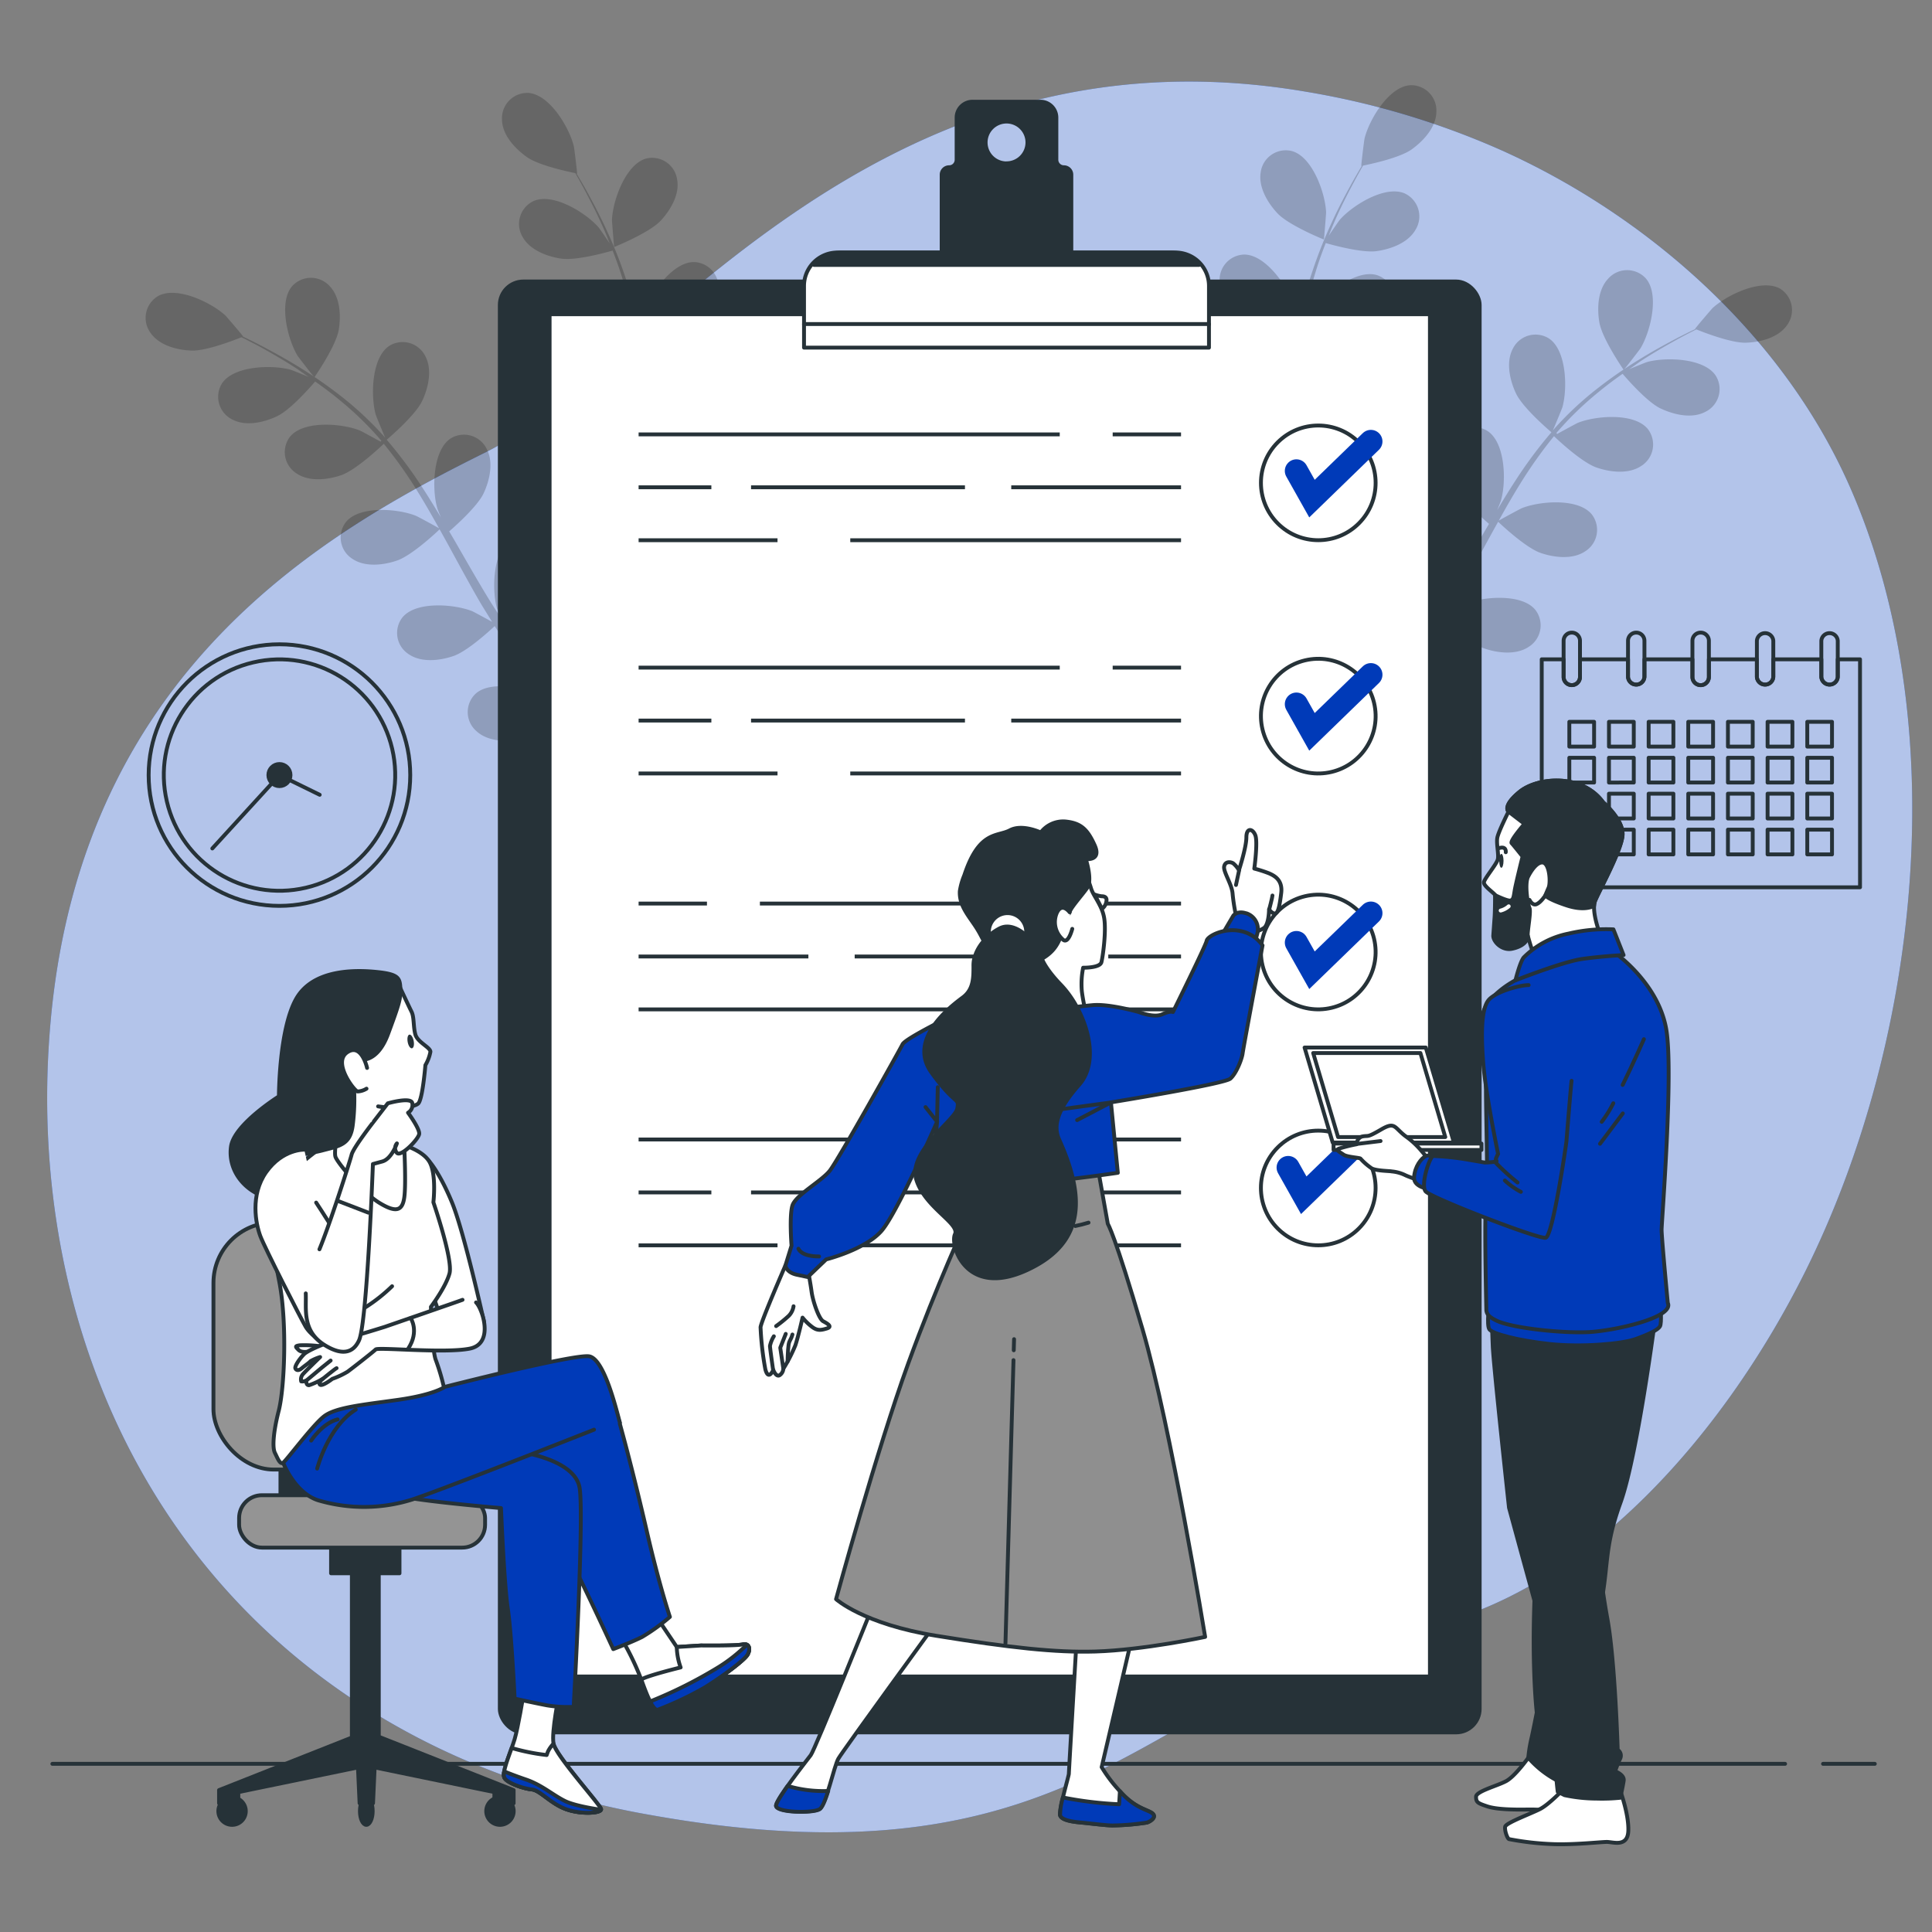 <svg xmlns="http://www.w3.org/2000/svg" viewBox="0 0 500 500"><rect x="0" y="0" width="500" height="500" fill="#808080" stroke="none"/><g id="freepik--background-simple--inject-91"><path d="M467.39,328.68c-20.65,41.64-57.28,84.81-101.84,93.11-67.33,12.54-82.62,68.54-197.48,47.88A216,216,0,0,1,119.17,455,185,185,0,0,1,96.81,443.3c-63.52-39-90-109.64-83.7-179.07C21.33,172.91,84.87,137.31,125.79,117S225.05,4.42,338.13,23.76A209.37,209.37,0,0,1,388.4,38.81c36.73,16.44,72.26,46.71,90,86.4q2,4.47,3.74,9.1C504.86,194.56,495.54,271.91,467.39,328.68Z" style="fill:#003AB8"></path><path d="M467.39,328.68c-20.65,41.64-57.28,84.81-101.84,93.11-67.33,12.54-82.62,68.54-197.48,47.88A216,216,0,0,1,119.17,455,185,185,0,0,1,96.81,443.3c-63.52-39-90-109.64-83.7-179.07C21.33,172.91,84.87,137.31,125.79,117S225.05,4.42,338.13,23.76A209.37,209.37,0,0,1,388.4,38.81c36.73,16.44,72.26,46.71,90,86.4q2,4.47,3.74,9.1C504.86,194.56,495.54,271.91,467.39,328.68Z" style="fill:#fff;opacity:0.7"></path></g><g id="freepik--Floor--inject-91"><line x1="471.8" y1="456.48" x2="485.2" y2="456.48" style="fill:none;stroke:#263238;stroke-linecap:round;stroke-linejoin:round"></line><line x1="13.55" y1="456.48" x2="461.98" y2="456.48" style="fill:none;stroke:#263238;stroke-linecap:round;stroke-linejoin:round"></line></g><g id="freepik--Plants--inject-91"><g style="opacity:0.2"><path d="M330.64,55.24c3,3.15,12,6.76,12,6.76s.57-6.67.55-7.09c-.21-4.94-3.53-14.36-8.86-15.82a6.55,6.55,0,0,0-8.06,5.49C325.62,48.43,328.1,52.55,330.64,55.24Z"></path><path d="M420.2,95.72c.06.08,4.16-5.25,4.38-5.61,2.54-4.24,5-13.92,1.33-18.09a6.55,6.55,0,0,0-9.75.14c-2.67,2.85-2.87,7.66-2.24,11.3C414.66,87.73,420.2,95.71,420.2,95.72Z"></path><path d="M460.68,74.7c-4.84-2.7-13.81,1.67-17.43,5-.31.29-4.68,5.4-4.58,5.44l.1,0c-1.42.68-2.93,1.43-4.57,2.27-3,1.59-6.42,3.42-10,5.65a116.1,116.1,0,0,0-11.14,7.75A84.87,84.87,0,0,0,402,111.24l-.12.14c.66-1.48,2.38-5.68,2.47-6,1.34-4.75,1.12-14.73-3.49-17.79a6.54,6.54,0,0,0-9.36,2.7c-1.82,3.46-.75,8.15.82,11.49,1.76,3.77,8.64,9.62,9.19,10.09a114.43,114.43,0,0,0-9.24,12.4c-1.65,2.52-3.23,5.1-4.78,7.72.53-1.3,1-2.47,1-2.64,1.34-4.75,1.12-14.73-3.49-17.79a6.54,6.54,0,0,0-9.36,2.7c-1.82,3.46-.75,8.15.82,11.5s7.35,8.49,8.89,9.82c-.58,1-1.18,2-1.76,3-2.79,4.85-5.55,9.7-8.4,14.38-1,1.65-2.05,3.23-3.1,4.83.47-1.16.86-2.13.9-2.29,1.34-4.76,1.12-14.74-3.49-17.8a6.55,6.55,0,0,0-9.36,2.71c-1.82,3.46-.75,8.15.82,11.49s6.79,8,8.62,9.59c-1.12,1.59-2.24,3.2-3.4,4.69-.81,1-1.52,2-2.4,3l-2.5,2.89c-1.66,1.78-3.37,3.62-5,5.31-1.15,1.19-2.26,2.3-3.38,3.42,1-1.63,2.94-4.86,3.07-5.15a25.44,25.44,0,0,0,1.72-12.72,8.24,8.24,0,0,0,.48-1.37A6.55,6.55,0,0,0,353,153.3c-5.48-.78-12.28,6.52-14.45,11-.12.27-1.19,3.26-1.84,5.17.21-1.18.43-2.32.63-3.53.41-2.4.75-4.8,1.12-7.39.14-1.25.28-2.52.42-3.8s.18-2.62.28-3.94c.16-3.08.17-6.2.11-9.35,2.1.35,9.57,1.51,13.16.58s7.88-3.08,9.38-6.69a6.54,6.54,0,0,0-3.88-8.94C352.6,124.76,344.77,131,342,135c-.17.25-1.87,3.39-2.76,5.14-.05-1.9-.09-3.78-.2-5.7-.32-5.52-.82-11.09-1.29-16.66-.15-1.71-.27-3.41-.4-5.11.74.14,9.6,1.7,13.62.66,3.57-.92,7.87-3.08,9.38-6.69a6.56,6.56,0,0,0-3.88-8.94c-5.3-1.6-13.13,4.59-15.94,8.65-.22.31-2.65,4.83-3.21,6-.28-3.75-.53-7.49-.63-11.18a115.15,115.15,0,0,1,.5-15c.34.06,9.57,1.73,13.69.67,3.58-.92,7.88-3.08,9.38-6.69a6.54,6.54,0,0,0-3.88-8.94c-5.29-1.61-13.12,4.59-15.94,8.65-.18.27-2,3.71-2.88,5.37l-.3-.09a83.6,83.6,0,0,1,3.2-14.7c.79-2.65,1.7-5.14,2.64-7.54,1.68.49,9.42,2.63,13.23,2.08s8.17-2.2,10.06-5.61a6.56,6.56,0,0,0-2.87-9.32c-5.09-2.18-13.55,3.12-16.8,6.85-.17.2-1.74,2.46-2.86,4.12.44-1.08.88-2.2,1.32-3.22,1.64-3.85,3.39-7.27,5-10.29.91-1.71,1.76-3.23,2.57-4.65,1.91-.39,9.57-2,12.65-4.24s6.23-5.71,6.33-9.62a6.54,6.54,0,0,0-6.84-6.94c-5.52.41-10.59,9-11.75,13.81-.1.42-.93,7.09-.82,7.07l.11,0c-.81,1.35-1.66,2.81-2.56,4.42-1.64,3-3.47,6.38-5.21,10.21a118.71,118.71,0,0,0-5,12.61A86.46,86.46,0,0,0,336,85a1.09,1.09,0,0,1,0,.18c-.27-1.6-1.16-6-1.26-6.38-1.51-4.71-7.2-12.92-12.73-12.92a6.54,6.54,0,0,0-6.32,7.42c.39,3.89,3.87,7.21,7,9.13,3.56,2.17,12.52,3.26,13.23,3.34a115.22,115.22,0,0,0-.86,15.45c0,3,.12,6,.27,9.07-.28-1.38-.53-2.61-.58-2.77-1.51-4.71-7.2-12.91-12.73-12.92A6.54,6.54,0,0,0,315.7,102c.39,3.89,3.87,7.21,7,9.13s10.82,3,12.84,3.29c.07,1.16.13,2.33.2,3.49.35,5.58.72,11.15.92,16.63.08,1.93.07,3.83.08,5.73-.24-1.22-.46-2.24-.51-2.4-1.51-4.7-7.19-12.91-12.73-12.92a6.54,6.54,0,0,0-6.31,7.43c.38,3.89,3.87,7.21,7,9.13s10.08,2.92,12.48,3.24c-.06,1.95-.11,3.9-.24,5.79-.13,1.28-.16,2.53-.35,3.82s-.34,2.53-.5,3.79c-.41,2.39-.81,4.87-1.26,7.2-.31,1.62-.63,3.16-.94,4.72-.05-1.93-.23-5.68-.28-6-.78-4.88-5.15-13.85-10.62-14.69a6.55,6.55,0,0,0-7.37,6.38c-.2,3.9,2.73,7.71,5.56,10.09,3.11,2.61,11.45,5,12.49,5.28-.53,2.57-1.07,5.06-1.62,7.4-1.87,8.05-3.73,14.7-5.11,19.35l3.45,1.47.09-.31c1.29-4.75,3-11.55,4.77-19.8.55-2.6,1.09-5.4,1.62-8.27a72.4,72.4,0,0,0,8.35-.31c1.41,3.93,6.68,10.08,7.36,10.87-1.86,1.84-3.69,3.62-5.44,5.28-6,5.68-11.22,10.19-14.93,13.32l3.78,1.61c3.56-3.16,8.2-7.4,13.43-12.58,1.9-1.87,3.89-3.9,5.91-6,.88.61,8,5.54,12,6.27,3.63.67,8.44.5,11.32-2.14a6.55,6.55,0,0,0,.22-9.75c-4.13-3.67-13.84-1.33-18.1,1.18-.25.14-2.79,2-4.38,3.29.82-.87,1.63-1.7,2.47-2.6,1.66-1.77,3.27-3.59,5-5.54l2.44-2.94c.84-1,1.6-2.09,2.41-3.14,1.83-2.48,3.57-5.08,5.26-7.73,1.55,1.45,7.15,6.54,10.65,7.75s8.27,1.77,11.52-.41a6.55,6.55,0,0,0,1.69-9.6c-3.53-4.26-13.47-3.41-18.06-1.58-.29.11-3.44,1.8-5.14,2.76,1-1.6,2-3.2,3-4.86,2.78-4.78,5.44-9.71,8.12-14.61q1.23-2.25,2.48-4.48c.55.52,7.07,6.71,11,8.07,3.48,1.2,8.26,1.77,11.51-.41a6.55,6.55,0,0,0,1.7-9.6c-3.54-4.26-13.48-3.41-18.07-1.58-.35.14-4.87,2.57-6,3.25,1.83-3.29,3.68-6.54,5.64-9.68a116.36,116.36,0,0,1,8.67-12.2c.25.25,7,6.74,11.05,8.13,3.49,1.2,8.27,1.77,11.51-.41a6.55,6.55,0,0,0,1.7-9.6c-3.53-4.26-13.48-3.41-18.07-1.58-.3.12-3.75,2-5.37,2.89l-.2-.25a84.88,84.88,0,0,1,10.78-10.49c2.13-1.77,4.26-3.35,6.36-4.83,1.14,1.33,6.41,7.39,9.89,9s8,2.67,11.49.86a6.55,6.55,0,0,0,2.74-9.35c-3-4.63-13-4.88-17.78-3.56-.26.07-2.82,1.1-4.66,1.86,1-.65,1.94-1.35,2.87-2,3.5-2.3,6.84-4.19,9.81-5.84,1.7-.92,3.26-1.73,4.72-2.46,1.8.73,9.1,3.58,12.88,3.44s8.35-1.33,10.59-4.53A6.54,6.54,0,0,0,460.68,74.7Z"></path></g><g style="opacity:0.2"><path d="M170.93,57.17c-3,3.16-12,6.76-12,6.77s-.57-6.67-.55-7.1c.21-4.94,3.53-14.35,8.87-15.82a6.55,6.55,0,0,1,8,5.49C175.94,50.36,173.46,54.49,170.93,57.17Z"></path><path d="M81.36,97.65c0,.09-4.15-5.24-4.37-5.61C74.44,87.8,72,78.12,75.66,74a6.55,6.55,0,0,1,9.74.14c2.67,2.86,2.88,7.66,2.25,11.3C86.91,89.66,81.37,97.65,81.36,97.65Z"></path><path d="M40.89,76.63c4.83-2.7,13.8,1.67,17.42,5,.31.29,4.68,5.4,4.59,5.44l-.11,0c1.42.67,2.94,1.42,4.58,2.27,3,1.59,6.41,3.41,10,5.64a119.32,119.32,0,0,1,11.15,7.75A86.87,86.87,0,0,1,99.6,113.17l.11.15c-.66-1.48-2.37-5.69-2.47-6-1.33-4.76-1.12-14.74,3.49-17.8a6.55,6.55,0,0,1,9.37,2.71c1.82,3.45.75,8.15-.82,11.49-1.77,3.77-8.65,9.62-9.2,10.08a116,116,0,0,1,9.25,12.41c1.64,2.51,3.22,5.1,4.78,7.71-.54-1.3-1-2.46-1-2.63-1.33-4.76-1.12-14.74,3.49-17.8a6.55,6.55,0,0,1,9.37,2.71c1.82,3.46.75,8.15-.82,11.49s-7.36,8.5-8.9,9.83c.59,1,1.18,2,1.76,3,2.79,4.85,5.55,9.7,8.4,14.37,1,1.65,2.06,3.24,3.1,4.83-.47-1.15-.85-2.13-.9-2.28-1.33-4.76-1.12-14.74,3.49-17.8a6.55,6.55,0,0,1,9.37,2.71c1.82,3.45.75,8.15-.82,11.49s-6.8,8-8.62,9.58c1.12,1.6,2.24,3.2,3.39,4.7.82,1,1.53,2,2.4,3l2.51,2.88c1.66,1.78,3.36,3.62,5,5.32,1.15,1.18,2.27,2.29,3.39,3.41-1-1.63-2.95-4.86-3.08-5.15a25.32,25.32,0,0,1-1.71-12.72,8.17,8.17,0,0,1-.49-1.36,6.55,6.55,0,0,1,5.19-8.25c5.48-.79,12.28,6.52,14.45,11,.13.26,1.2,3.26,1.84,5.16-.21-1.18-.42-2.31-.62-3.53-.41-2.39-.75-4.8-1.13-7.38-.13-1.26-.27-2.52-.41-3.8s-.18-2.63-.28-4c-.16-3.08-.17-6.2-.12-9.35-2.1.36-9.57,1.51-13.16.59s-7.87-3.09-9.38-6.69a6.56,6.56,0,0,1,3.88-8.95c5.3-1.6,13.13,4.59,15.94,8.65.18.26,1.87,3.4,2.77,5.14.05-1.89.08-3.78.2-5.69.32-5.52.81-11.1,1.29-16.67.14-1.7.26-3.4.4-5.11-.75.14-9.6,1.7-13.62.67-3.58-.92-7.88-3.09-9.38-6.69a6.54,6.54,0,0,1,3.88-8.94c5.29-1.61,13.12,4.58,15.94,8.64.21.31,2.64,4.83,3.2,6,.29-3.74.54-7.48.64-11.18a115.15,115.15,0,0,0-.5-14.95c-.35.06-9.58,1.74-13.7.68-3.57-.92-7.87-3.09-9.38-6.69a6.56,6.56,0,0,1,3.88-9c5.3-1.6,13.13,4.59,15.94,8.65.19.27,2,3.72,2.89,5.37l.3-.09a84.71,84.71,0,0,0-3.21-14.7c-.79-2.65-1.7-5.14-2.63-7.54-1.69.49-9.43,2.63-13.24,2.09-3.65-.52-8.16-2.2-10.06-5.62a6.55,6.55,0,0,1,2.88-9.31c5.09-2.18,13.55,3.11,16.79,6.84.18.2,1.74,2.46,2.86,4.12-.44-1.07-.87-2.19-1.31-3.22-1.65-3.84-3.4-7.27-5-10.28-.9-1.71-1.76-3.24-2.57-4.66-1.91-.39-9.57-2-12.64-4.23S130,34.92,129.92,31a6.56,6.56,0,0,1,6.84-6.95c5.52.41,10.59,9,11.75,13.82.1.41.93,7.09.83,7.07l-.12,0c.81,1.35,1.67,2.81,2.57,4.42,1.64,3,3.46,6.39,5.2,10.21a114,114,0,0,1,5,12.62,84.73,84.73,0,0,1,3.56,14.76c0,.06,0,.12,0,.18.26-1.6,1.15-6.05,1.26-6.38C168.36,76,174,67.83,179.58,67.82a6.56,6.56,0,0,1,6.32,7.43c-.39,3.88-3.88,7.21-7,9.13-3.55,2.16-12.51,3.25-13.23,3.33a115.21,115.21,0,0,1,.87,15.45c0,3-.13,6-.27,9.07.27-1.37.53-2.6.58-2.77,1.51-4.71,7.19-12.91,12.73-12.92a6.56,6.56,0,0,1,6.32,7.43c-.39,3.88-3.88,7.21-7,9.13s-10.82,3-12.84,3.29c-.07,1.16-.12,2.32-.2,3.49-.35,5.58-.72,11.15-.92,16.62-.07,1.93-.07,3.83-.08,5.74.25-1.22.46-2.25.51-2.4,1.51-4.71,7.2-12.92,12.73-12.92a6.54,6.54,0,0,1,6.32,7.42c-.39,3.89-3.87,7.21-7,9.13s-10.08,2.92-12.48,3.24c0,1.95.1,3.9.24,5.79.12,1.29.15,2.53.35,3.82s.33,2.54.5,3.79c.4,2.4.8,4.87,1.26,7.2.3,1.63.62,3.17.94,4.72,0-1.92.22-5.68.27-6,.78-4.88,5.16-13.85,10.63-14.7a6.54,6.54,0,0,1,7.36,6.38c.21,3.9-2.73,7.71-5.55,10.09-3.11,2.62-11.46,5-12.5,5.28.53,2.57,1.08,5.06,1.63,7.4,1.87,8.06,3.73,14.7,5.11,19.36l-3.46,1.47c0-.11,0-.21-.08-.32-1.29-4.74-3.05-11.55-4.78-19.8-.55-2.6-1.09-5.4-1.61-8.27a70.2,70.2,0,0,1-8.36-.31c-1.4,3.93-6.67,10.08-7.36,10.87,1.86,1.85,3.69,3.63,5.44,5.28,6,5.68,11.22,10.2,14.94,13.32L166,203.7c-3.55-3.15-8.19-7.4-13.43-12.57-1.89-1.87-3.89-3.91-5.91-6-.87.6-8,5.54-12,6.27-3.64.66-8.45.49-11.32-2.15a6.54,6.54,0,0,1-.23-9.74c4.14-3.68,13.84-1.34,18.1,1.17.25.15,2.8,2.06,4.38,3.29-.82-.87-1.63-1.7-2.46-2.6-1.67-1.77-3.28-3.59-5-5.54l-2.44-2.94c-.84-1-1.6-2.09-2.41-3.14-1.83-2.47-3.56-5.07-5.25-7.73-1.56,1.46-7.15,6.54-10.66,7.75s-8.27,1.77-11.51-.41a6.54,6.54,0,0,1-1.7-9.59c3.53-4.27,13.48-3.42,18.07-1.59.28.12,3.43,1.81,5.14,2.77-1-1.61-2-3.21-3-4.86-2.77-4.78-5.44-9.71-8.11-14.61-.82-1.51-1.66-3-2.49-4.49-.54.53-7.07,6.71-11,8.07-3.49,1.21-8.27,1.77-11.52-.4a6.55,6.55,0,0,1-1.69-9.6c3.53-4.27,13.48-3.42,18.06-1.58.35.13,4.87,2.57,6,3.24-1.83-3.28-3.68-6.54-5.64-9.67a112.83,112.83,0,0,0-8.66-12.2c-.26.24-7,6.73-11,8.12-3.49,1.2-8.27,1.77-11.52-.41A6.54,6.54,0,0,1,75.07,113c3.53-4.27,13.47-3.42,18.06-1.59.3.12,3.75,2,5.37,2.89l.2-.24a84.32,84.32,0,0,0-10.78-10.5c-2.12-1.77-4.25-3.34-6.36-4.83-1.14,1.34-6.41,7.39-9.89,9-3.33,1.59-8,2.67-11.48.87a6.55,6.55,0,0,1-2.75-9.36c3.05-4.62,13-4.87,17.79-3.55.26.07,2.81,1.09,4.66,1.86-1-.66-1.94-1.35-2.87-2-3.5-2.3-6.84-4.19-9.82-5.85C65.5,88.82,64,88,62.48,87.28c-1.8.73-9.1,3.58-12.88,3.45S41.25,89.4,39,86.2A6.56,6.56,0,0,1,40.89,76.63Z"></path></g></g><g id="freepik--Calendar--inject-91"><path d="M475.61,170.63v4.56a2.13,2.13,0,0,1-4.25,0v-4.56H458.93v4.56a2.13,2.13,0,0,1-4.25,0v-4.56H442.26v4.56a2.13,2.13,0,0,1-4.26,0v-4.56H425.58v4.56a2.13,2.13,0,0,1-4.25,0v-4.56H408.9v4.56a2.12,2.12,0,0,1-2.12,2.12,2.12,2.12,0,0,1-2.12-2.12v-4.56H399v59h82.37v-59Zm-63.06,50.49h-6.41v-6.41h6.41Zm0-9.3h-6.41v-6.41h6.41Zm0-9.3h-6.41v-6.41h6.41Zm0-9.3h-6.41v-6.41h6.41Zm10.27,27.9H416.4v-6.41h6.42Zm0-9.3H416.4v-6.41h6.42Zm0-9.3H416.4v-6.41h6.42Zm0-9.3H416.4v-6.41h6.42Zm10.25,27.9h-6.4v-6.41h6.4Zm0-9.3h-6.4v-6.41h6.4Zm0-9.3h-6.4v-6.41h6.4Zm0-9.3h-6.4v-6.41h6.4Zm10.27,27.9h-6.42v-6.41h6.42Zm0-9.3h-6.42v-6.41h6.42Zm0-9.3h-6.42v-6.41h6.42Zm0-9.3h-6.42v-6.41h6.42Zm10.26,27.9h-6.41v-6.41h6.41Zm0-9.3h-6.41v-6.41h6.41Zm0-9.3h-6.41v-6.41h6.41Zm0-9.3h-6.41v-6.41h6.41Zm10.27,27.9h-6.42v-6.41h6.42Zm0-9.3h-6.42v-6.41h6.42Zm0-9.3h-6.42v-6.41h6.42Zm0-9.3h-6.42v-6.41h6.42Zm10.25,27.9h-6.4v-6.41h6.4Zm0-9.3h-6.4v-6.41h6.4Zm0-9.3h-6.4v-6.41h6.4Zm0-9.3h-6.4v-6.41h6.4Z" style="fill:none;stroke:#263238;stroke-linecap:round;stroke-linejoin:round"></path><path d="M475.61,165.84v9.35a2.13,2.13,0,0,1-4.25,0v-9.35a2.13,2.13,0,0,1,4.25,0Z" style="fill:none;stroke:#263238;stroke-linecap:round;stroke-linejoin:round"></path><path d="M458.93,165.84v9.35a2.13,2.13,0,0,1-4.25,0v-9.35a2.13,2.13,0,0,1,4.25,0Z" style="fill:none;stroke:#263238;stroke-linecap:round;stroke-linejoin:round"></path><path d="M442.26,165.84v9.35a2.13,2.13,0,0,1-4.26,0v-9.35a2.12,2.12,0,0,1,2.13-2.12,2.07,2.07,0,0,1,1.5.62A2.1,2.1,0,0,1,442.26,165.84Z" style="fill:none;stroke:#263238;stroke-linecap:round;stroke-linejoin:round"></path><path d="M425.58,165.84v9.35a2.13,2.13,0,0,1-4.25,0v-9.35a2.12,2.12,0,0,1,2.13-2.12,2.12,2.12,0,0,1,2.12,2.12Z" style="fill:none;stroke:#263238;stroke-linecap:round;stroke-linejoin:round"></path><path d="M408.9,165.84v9.35a2.12,2.12,0,0,1-2.12,2.12,2.12,2.12,0,0,1-2.12-2.12v-9.35a2.12,2.12,0,0,1,2.12-2.12A2.12,2.12,0,0,1,408.9,165.84Z" style="fill:none;stroke:#263238;stroke-linecap:round;stroke-linejoin:round"></path></g><g id="freepik--Clock--inject-91"><circle cx="72.32" cy="200.59" r="33.85" style="fill:none;stroke:#263238;stroke-linecap:round;stroke-linejoin:round"></circle><circle cx="72.32" cy="200.59" r="29.94" transform="translate(-43.69 21.69) rotate(-13.14)" style="fill:none;stroke:#263238;stroke-linecap:round;stroke-linejoin:round"></circle><circle cx="72.32" cy="200.59" r="2.86" style="fill:#263238;stroke:#263238;stroke-linecap:round;stroke-linejoin:round"></circle><polyline points="82.74 205.69 72.32 200.59 54.95 219.58" style="fill:none;stroke:#263238;stroke-linecap:round;stroke-linejoin:round"></polyline></g><g id="freepik--Clipboard--inject-91"><rect x="129.35" y="72.85" width="253.59" height="375.49" rx="6.08" style="fill:#263238;stroke:#263238;stroke-linecap:round;stroke-linejoin:round"></rect><rect x="142.24" y="81.32" width="227.82" height="352.55" style="fill:#fff;stroke:#263238;stroke-linecap:round;stroke-linejoin:round"></rect><line x1="287.96" y1="172.78" x2="305.65" y2="172.78" style="fill:none;stroke:#263238;stroke-miterlimit:10"></line><line x1="165.27" y1="172.78" x2="274.26" y2="172.78" style="fill:none;stroke:#263238;stroke-miterlimit:10"></line><line x1="261.71" y1="186.48" x2="305.65" y2="186.48" style="fill:none;stroke:#263238;stroke-miterlimit:10"></line><line x1="194.37" y1="186.48" x2="249.73" y2="186.48" style="fill:none;stroke:#263238;stroke-miterlimit:10"></line><line x1="165.27" y1="186.48" x2="184.1" y2="186.48" style="fill:none;stroke:#263238;stroke-miterlimit:10"></line><line x1="220.05" y1="200.17" x2="305.65" y2="200.17" style="fill:none;stroke:#263238;stroke-miterlimit:10"></line><line x1="165.27" y1="200.17" x2="201.22" y2="200.17" style="fill:none;stroke:#263238;stroke-miterlimit:10"></line><circle cx="341.17" cy="185.34" r="14.84" transform="translate(-33.61 83.91) rotate(-13.37)" style="fill:none;stroke:#263238;stroke-miterlimit:10"></circle><line x1="182.96" y1="233.84" x2="165.27" y2="233.84" style="fill:none;stroke:#263238;stroke-miterlimit:10"></line><line x1="305.65" y1="233.84" x2="196.66" y2="233.84" style="fill:none;stroke:#263238;stroke-miterlimit:10"></line><line x1="209.21" y1="247.54" x2="165.27" y2="247.54" style="fill:none;stroke:#263238;stroke-miterlimit:10"></line><line x1="276.55" y1="247.54" x2="221.19" y2="247.54" style="fill:none;stroke:#263238;stroke-miterlimit:10"></line><line x1="305.65" y1="247.54" x2="286.82" y2="247.54" style="fill:none;stroke:#263238;stroke-miterlimit:10"></line><line x1="250.87" y1="261.23" x2="165.27" y2="261.23" style="fill:none;stroke:#263238;stroke-miterlimit:10"></line><line x1="305.65" y1="261.23" x2="269.7" y2="261.23" style="fill:none;stroke:#263238;stroke-miterlimit:10"></line><circle cx="341.17" cy="246.39" r="14.84" transform="translate(-47.73 85.56) rotate(-13.37)" style="fill:none;stroke:#263238;stroke-miterlimit:10"></circle><line x1="287.96" y1="294.9" x2="305.65" y2="294.9" style="fill:none;stroke:#263238;stroke-miterlimit:10"></line><line x1="165.27" y1="294.9" x2="274.26" y2="294.9" style="fill:none;stroke:#263238;stroke-miterlimit:10"></line><line x1="261.71" y1="308.6" x2="305.65" y2="308.6" style="fill:none;stroke:#263238;stroke-miterlimit:10"></line><line x1="194.37" y1="308.6" x2="249.73" y2="308.6" style="fill:none;stroke:#263238;stroke-miterlimit:10"></line><line x1="165.27" y1="308.6" x2="184.1" y2="308.6" style="fill:none;stroke:#263238;stroke-miterlimit:10"></line><line x1="220.05" y1="322.29" x2="305.65" y2="322.29" style="fill:none;stroke:#263238;stroke-miterlimit:10"></line><line x1="165.27" y1="322.29" x2="201.22" y2="322.29" style="fill:none;stroke:#263238;stroke-miterlimit:10"></line><circle cx="341.17" cy="307.45" r="14.84" transform="translate(-117.48 331.29) rotate(-45)" style="fill:none;stroke:#263238;stroke-miterlimit:10"></circle><path d="M275.33,43.28a1.94,1.94,0,0,1-1.94-1.94V30.44a4.12,4.12,0,0,0-4.12-4.12H251.7a4.12,4.12,0,0,0-4.13,4.12v10.9a1.93,1.93,0,0,1-1.93,1.94h0a1.93,1.93,0,0,0-1.94,1.93V74.74h33.56V45.21A1.93,1.93,0,0,0,275.33,43.28Zm-14.85-1a5.41,5.41,0,1,1,5.42-5.41A5.41,5.41,0,0,1,260.48,42.26Z" style="fill:#263238;stroke:#263238;stroke-linecap:round;stroke-linejoin:round"></path><path d="M216.73,65.35h87.51A8.65,8.65,0,0,1,312.88,74v9.95a0,0,0,0,1,0,0H208.08a0,0,0,0,1,0,0V74A8.65,8.65,0,0,1,216.73,65.35Z" style="fill:#fff;stroke:#263238;stroke-linecap:round;stroke-linejoin:round"></path><path d="M210.68,68.57h99.61A9.85,9.85,0,0,0,303,65.35H218A9.83,9.83,0,0,0,210.68,68.57Z" style="fill:#263238;stroke:#263238;stroke-linecap:round;stroke-linejoin:round"></path><rect x="208.08" y="83.86" width="104.8" height="6.11" style="fill:#fff;stroke:#263238;stroke-linecap:round;stroke-linejoin:round"></rect><polyline points="335.51 243.94 339.54 251.1 354.78 236.32" style="fill:none;stroke:#003AB8;stroke-linecap:round;stroke-miterlimit:10;stroke-width:6px"></polyline><polyline points="335.51 182.23 339.54 189.4 354.78 174.61" style="fill:none;stroke:#003AB8;stroke-linecap:round;stroke-miterlimit:10;stroke-width:6px"></polyline><line x1="287.96" y1="112.42" x2="305.65" y2="112.42" style="fill:none;stroke:#263238;stroke-miterlimit:10"></line><line x1="165.27" y1="112.42" x2="274.26" y2="112.42" style="fill:none;stroke:#263238;stroke-miterlimit:10"></line><line x1="261.71" y1="126.11" x2="305.65" y2="126.11" style="fill:none;stroke:#263238;stroke-miterlimit:10"></line><line x1="194.37" y1="126.11" x2="249.73" y2="126.11" style="fill:none;stroke:#263238;stroke-miterlimit:10"></line><line x1="165.27" y1="126.11" x2="184.1" y2="126.11" style="fill:none;stroke:#263238;stroke-miterlimit:10"></line><line x1="220.05" y1="139.81" x2="305.65" y2="139.81" style="fill:none;stroke:#263238;stroke-miterlimit:10"></line><line x1="165.27" y1="139.81" x2="201.22" y2="139.81" style="fill:none;stroke:#263238;stroke-miterlimit:10"></line><circle cx="341.17" cy="124.97" r="14.84" transform="translate(11.56 277.84) rotate(-45)" style="fill:none;stroke:#263238;stroke-miterlimit:10"></circle><polyline points="335.51 121.87 339.54 129.04 354.78 114.25" style="fill:none;stroke:#003AB8;stroke-linecap:round;stroke-miterlimit:10;stroke-width:6px"></polyline><polyline points="333.38 302.16 337.41 309.33 352.64 294.54" style="fill:none;stroke:#003AB8;stroke-linecap:round;stroke-miterlimit:10;stroke-width:6px"></polyline></g><g id="freepik--character-3--inject-91"><path d="M414.91,207.67s5.41,4.58,5,8.6-5.82,13.86-7.06,16.77,1.66,9.84,1.66,9.84l-18,6.1a7.74,7.74,0,0,0,0-3.19c-.41-1-1.11-3.61-1.11-3.61l-3.6,1.25c-.83.28-3.74-1.11-3.88-2.35s-.14-2.08-.28-3.89a34.67,34.67,0,0,0-.69-5.54c-.28-.55-3.05-2.36-2.91-3.33s3.32-4.71,3.6-5.95-.41-4-.14-5.55,2.91-6.79,2.91-6.79-1.66-1.39,2.91-5.13S409.37,200.05,414.91,207.67Z" style="fill:#fff;stroke:#263238;stroke-linecap:round;stroke-linejoin:round"></path><path d="M414.91,207.67c-5.54-7.62-17-6.51-21.62-2.77s-2.91,5.13-2.91,5.13l4.16,3.19s-3.88,4.43-3.32,5,3.6,4.43,3.6,4.43l-.27,1.29-.55-2.09s-1.72,6.89-2,8.61-.33,2.37-1.08,2.59-4-1.39-4-1.39,0,4.08-.13,5.8-.22,3.13-.33,4.63,2.16,4,4.85,3.45,4.14-1.95,4.06-3.35.89-6.23.46-7.2-1.24-5.78-.46-7.9c0,0,1.8-3.88,3.75-3.88s2.21,5.26,1.66,6.51-.83,1.94-.83,1.94,0,.83,5.4,2.63c4.06,1.36,6.32.6,7.2.14a4.07,4.07,0,0,1,.29-1.38c1.24-2.91,6.65-12.75,7.06-16.77S414.91,207.67,414.91,207.67Z" style="fill:#263238;stroke:#263238;stroke-linecap:round;stroke-linejoin:round"></path><path d="M400,231.65s-1.25,1.94-2.36,2.36-1.8-1.11-1.8-1.11" style="fill:none;stroke:#263238;stroke-linecap:round;stroke-linejoin:round"></path><path d="M388,222.78c0,1,.25,1.8.55,1.8s.56-.8.56-1.8-.25-1.8-.56-1.8S388,221.79,388,222.78Z" style="fill:#263238"></path><path d="M389.69,220.56s.28-1.8-1.94-1" style="fill:none;stroke:#263238;stroke-linecap:round;stroke-linejoin:round"></path><path d="M388.37,235.65a5,5,0,0,0,2.08-1.1" style="fill:none;stroke:#fff;stroke-linecap:round;stroke-linejoin:round"></path><polygon points="337.62 271.1 368.99 271.1 376.27 295.69 344.9 295.69 337.62 271.1" style="fill:#fff;stroke:#263238;stroke-linecap:round;stroke-linejoin:round"></polygon><polygon points="339.85 272.52 367.6 272.52 374.04 294.27 346.29 294.27 339.85 272.52" style="fill:#fff;stroke:#263238;stroke-linecap:round;stroke-linejoin:round"></polygon><rect x="345.13" y="295.94" width="38.28" height="1.66" transform="translate(728.53 593.55) rotate(180)" style="fill:#fff;stroke:#263238;stroke-linecap:round;stroke-linejoin:round"></rect><path d="M395.52,454.91s-3.38,4.73-5.66,6S382,463.57,382,465s.42,1.66,2.91,2.49,7,.83,9.53.83a43.15,43.15,0,0,1,6,.21,61,61,0,0,0,7.46.62c2.07,0,2-5.51,2-5.51Z" style="fill:#fff;stroke:#263238;stroke-linecap:round;stroke-linejoin:round"></path><path d="M428.87,337.46S424,376.13,419.34,389s-2.67,16.78-5.83,29.9-3.65,44-3.65,44.74-1.46,0-6.56-2.68a25.74,25.74,0,0,1-7.78-6.07,36.18,36.18,0,0,1,.73-4.62c.48-2,1.46-7.05,1.46-7.05s-1.95-16.54.24-43,3.16-57.92,3.16-57.92S418.9,339.89,428.87,337.46Z" style="fill:#263238;stroke:#263238;stroke-linecap:round;stroke-linejoin:round"></path><path d="M404.39,463.29s-3.5,3.64-5.68,4.81-9,3.64-9.18,4.66.58,3.06,1,3.2a73.77,73.77,0,0,0,11.8,1.31c5.53.15,11.94-.58,13.54-.58s5.39,1.46,5.54-2.91-2.19-10.63-2.19-10.63S411.52,465.48,404.39,463.29Z" style="fill:#fff;stroke:#263238;stroke-linecap:round;stroke-linejoin:round"></path><path d="M415.75,352s-1.77,25-2.65,32.54S414,408,416,419s2.66,33.86,2.66,33.86a1.77,1.77,0,0,1,.66,2.22,31.71,31.71,0,0,0-1.33,3.32s2.44.88,2.22,2.43-.89,4.43-.89,4.43a46.09,46.09,0,0,1-6,.22,40.65,40.65,0,0,1-8.41-.89l-1.77-.88s-.45-3.54-.45-5.54,2.22-4,2-5.09-1.32-7.3-2.21-12.39-.22-8.19-1.77-13.5-10.18-37-10.18-37-4-36.74-4.21-41.83-.22-7.31-.22-7.31,6.86-5.53,8.41-5.53S415.75,352,415.75,352Z" style="fill:#263238;stroke:#263238;stroke-linecap:round;stroke-linejoin:round"></path><path d="M385.44,337.32s-.76,5.57,0,6.7,7.34,2.91,15.56,3.8,18.73,0,22.27-1.27,5.82-2.4,6.33-3.29.12-5.56.12-5.56S397,339.6,385.44,337.32Z" style="fill:#003AB8;stroke:#263238;stroke-linecap:round;stroke-linejoin:round"></path><path d="M417.41,246.2s11.64,7.78,13.81,20.14c1.92,11-1.2,49.85-1.2,51.93s1.6,18.92,1.6,18.92c1.65,3.54-11.84,6.78-19.23,7.47-6.54.61-21-.85-25.13-2.9-1.31-.65-2.57-1.36-2.6-2.82-.15-6.79-.5-24.9-.05-27.6.56-3.33-.05-22.73-.05-29.38s-2.49-16.77-.27-21.07,7.9-7.2,7.9-7.2A38.14,38.14,0,0,1,417.41,246.2Z" style="fill:#003AB8;stroke:#263238;stroke-linecap:round;stroke-linejoin:round"></path><path d="M417.52,285.52a30.61,30.61,0,0,1-3,4.81" style="fill:none;stroke:#263238;stroke-linecap:round;stroke-linejoin:round"></path><path d="M425.44,268.94s-2.67,6.08-5.5,11.84" style="fill:none;stroke:#263238;stroke-linecap:round;stroke-linejoin:round"></path><line x1="419.98" y1="288.15" x2="414.08" y2="296.01" style="fill:none;stroke:#263238;stroke-linecap:round;stroke-linejoin:round"></line><path d="M417.55,240.52l2.63,6.65s-5.54.28-10.67,1-17.32,5.55-17.32,5.55,1.24-5,2.21-6a22.59,22.59,0,0,1,11.51-6.1A42.65,42.65,0,0,1,417.55,240.52Z" style="fill:#003AB8;stroke:#263238;stroke-linecap:round;stroke-linejoin:round"></path><path d="M397.49,303.63s-.89,10.47-2,11-29.71-9.45-31.76-10.47a10,10,0,0,0-3.58-1c-.39-.12-3.85-.12-5.13-.77a16.17,16.17,0,0,1-2.94-2.56c-.39-.25-3.46-.38-4.35-1s-2.05-1.15-1.28-1.54a40,40,0,0,1,4.6-1.15s.13-1.79,1.67-2.05,1,.39,4.74-1.79,3.33-.38,6.53,1.92,4.73,4.87,5.12,5,12,4.49,12,4.49Z" style="fill:#fff;stroke:#263238;stroke-linecap:round;stroke-linejoin:round"></path><line x1="351.01" y1="296.07" x2="357.29" y2="295.3" style="fill:#fff;stroke:#263238;stroke-linecap:round;stroke-linejoin:round"></line><path d="M372,300.16s-1.76-1.52-2.95-1-2.92,2.75-3.09,5.51,4.32,3.11,4.32,3.11Z" style="fill:#003AB8;stroke:#263238;stroke-linecap:round;stroke-linejoin:round"></path><path d="M395.61,254.94c-2.31,0-8.39,1.68-10.28,3.78s-2.1,8.18-1.47,16.36,3.84,23.5,3.85,23.58c0-.18-.39.81-.49,1-.42.75.65.87-.35,1a19.4,19.4,0,0,1-2.63.2l-4.4-.75a67.84,67.84,0,0,0-8.89-.94c-.93,0-3.39,7.52-2,9.16s29.2,12.43,31.07,12,5.44-25,5.39-25.15c.54-6.74,1.19-14.64,1.31-15.47" style="fill:#003AB8;stroke:#263238;stroke-linecap:round;stroke-linejoin:round"></path><path d="M386.87,300.68a57.22,57.22,0,0,0,5.87,5.35" style="fill:none;stroke:#263238;stroke-linecap:round;stroke-linejoin:round"></path><path d="M389.46,305.52a18.6,18.6,0,0,0,4.14,2.93" style="fill:none;stroke:#263238;stroke-linecap:round;stroke-linejoin:round"></path></g><g id="freepik--character-2--inject-91"><path d="M285.76,237.59c-.57-3.43-2.86-5.72-3.44-7.82a26.39,26.39,0,0,0-1.9-4.58,60.6,60.6,0,0,0-4.48,12.5l-.5-1.19L266,243.94l-.56,16.55,15.38.72s-.63-2.74-.85-4.77a21.37,21.37,0,0,1,.35-6s4.35.1,4.73-1.43S286.33,241,285.76,237.59Z" style="fill:#fff;stroke:#263238;stroke-linecap:round;stroke-linejoin:round"></path><path d="M283.29,231.5a7.94,7.94,0,0,0,1.79.45c.56,0,1.56.11,1.23,1.46a2.87,2.87,0,0,1-1.12,1.79Z" style="fill:#fff;stroke:#263238;stroke-linecap:round;stroke-linejoin:round"></path><path d="M278.72,422.72s-2.1,35.74-2.1,36.31-2.65,9.44-2.27,10.76,3.4,1.7,5.48,1.89,6.41.75,8.11.75a63.62,63.62,0,0,0,8.88-.75c1.13-.38,2.64-1.51,1.32-2.46s-4.53-1.32-8.31-5.66a37.09,37.09,0,0,1-4.72-6.23l8-34.23Z" style="fill:#fff;stroke:#263238;stroke-linecap:round;stroke-linejoin:round"></path><path d="M225.67,416.12s-14.71,36.59-15.84,38.1-8.77,11.16-9,13,9.58,2.06,11.28.93,3.72-11,4.85-13,26.22-36.4,26.22-36.4Z" style="fill:#fff;stroke:#263238;stroke-linecap:round;stroke-linejoin:round"></path><path d="M250.44,309.72l-.28,6.14s-7.66,16.52-15.11,37c-8.12,22.33-18.68,61-18.68,61s7,6.42,26,9.49,30.8,4.37,41.12,4.06c12.49-.38,28.4-3.78,28.4-3.78s-8.93-54.72-16.19-79.57-9-27.32-9-27.32l-2.47-13.85Z" style="fill:#8f8f8f;stroke:#263238;stroke-linecap:round;stroke-linejoin:round"></path><line x1="262.29" y1="352" x2="260.21" y2="425.31" style="fill:none;stroke:#263238;stroke-linecap:round;stroke-linejoin:round"></line><line x1="262.44" y1="346.57" x2="262.36" y2="349.45" style="fill:none;stroke:#263238;stroke-linecap:round;stroke-linejoin:round"></line><path d="M278.29,317.29q1.75-.36,3.42-.87" style="fill:none;stroke:#263238;stroke-linecap:round;stroke-linejoin:round"></path><path d="M253.51,317.81A92.06,92.06,0,0,0,274,318" style="fill:none;stroke:#263238;stroke-linecap:round;stroke-linejoin:round"></path><path d="M320,237.5a49,49,0,0,1-1-6.15c-.14-2.46-2.46-5.74-2.19-7.11s1.64-1.23,2.33-.82a6.7,6.7,0,0,1,1.5,1.78s1.92-5.88,1.92-8.48,1.64-2.32,2.32-.55-.27,8.62-.27,8.62a34.37,34.37,0,0,1,3.82,1.23c1.24.55,3.56,1.64,3.15,5.06s-.82,5.33-1.64,5.33-1.51-1.09-1.51-1.09,0,3.69-1.23,4.78a7.19,7.19,0,0,1-3.69,1.23S323.84,238.6,320,237.5Z" style="fill:#fff;stroke:#263238;stroke-linecap:round;stroke-linejoin:round"></path><path d="M328.48,235.32s.83-3.15.83-3.56" style="fill:none;stroke:#263238;stroke-linecap:round;stroke-linejoin:round"></path><line x1="320.69" y1="225.2" x2="319.87" y2="229.03" style="fill:none;stroke:#263238;stroke-linecap:round;stroke-linejoin:round"></line><path d="M316.61,241.33l2.57-4.36s1-1.39,3.37-.59l.07,0a4.34,4.34,0,0,1,2.77,5.24l-.66,2.46S319.58,241.13,316.61,241.33Z" style="fill:#003AB8;stroke:#263238;stroke-linecap:round;stroke-linejoin:round"></path><path d="M209.1,328.72s.63,3.27.94,5.6,1.86,7,3,7.62,2.49,1.4.94,1.87-2.49.62-3.89-.47A13.8,13.8,0,0,1,207.7,341s-1.08,4.82-1.86,7.16a38.9,38.9,0,0,1-3.11,6.06,2.2,2.2,0,0,1-1,1.71c-.93.47-1.6-1.39-1.6-1.39s-1.25,2.92-2.06-.16a77.94,77.94,0,0,1-1.24-10.89c.15-1.56,6.44-16,6.44-16Z" style="fill:#fff;stroke:#263238;stroke-linecap:round;stroke-linejoin:round"></path><path d="M200.27,345.83a7.8,7.8,0,0,0-1,2.49c0,.62.81,6.23.81,6.23" style="fill:none;stroke:#263238;stroke-linecap:round;stroke-linejoin:round"></path><polyline points="202.73 354.23 201.93 348.79 203.35 345.21" style="fill:none;stroke:#263238;stroke-linecap:round;stroke-linejoin:round"></polyline><path d="M203.82,352.37s.06-2.94.26-4.28.54-1.1,1-2.72" style="fill:none;stroke:#263238;stroke-linecap:round;stroke-linejoin:round"></path><path d="M205.37,338.06a4.53,4.53,0,0,1-1.24,2.48,34.07,34.07,0,0,1-3.27,2.65" style="fill:none;stroke:#263238;stroke-linecap:round;stroke-linejoin:round"></path><path d="M247.06,262.53s-12.69,6.15-13.48,7.73-16.64,29.92-18.82,32.7-8.92,6.34-9.71,9.11-.2,10.31-.2,10.31l-1.59,5.15s.2,1.78,3,2.38l2.78.59,4.76-4.56s10.3-2.57,14.46-7.53,14.27-28.14,14.27-28.14l-1.59,15.66a108.78,108.78,0,0,0,22.59.59c12.29-1,25.76-3,25.76-3l-1.78-18.23s29.33-4.75,30.91-6.14,3-5.15,3.17-6.54,5.15-27.94,5.15-27.94a9.16,9.16,0,0,0-5.94-3.77c-4.16-.79-8.32,1.39-8.52,2.58s-8.72,18.43-8.72,18.43-.6-.4-2.77.59-6-.56-6-.56-7.66-2.21-12-1.81-8.52,1-8.52,1-7.73-3.57-13.47-2S247.06,262.53,247.06,262.53Z" style="fill:#003AB8;stroke:#263238;stroke-linecap:round;stroke-linejoin:round"></path><polyline points="274.4 287.1 287.48 285.32 278.76 289.88" style="fill:none;stroke:#263238;stroke-linecap:round;stroke-linejoin:round"></polyline><polyline points="242.7 281.36 242.5 290.27 239.53 286.51" style="fill:none;stroke:#263238;stroke-linecap:round;stroke-linejoin:round"></polyline><path d="M206.63,323.17s.6,2,5.35,2" style="fill:none;stroke:#263238;stroke-linecap:round;stroke-linejoin:round"></path><path d="M257.8,246.62c6.51,5,12,2,14.33-.36,2.85-2.86,2.83-6.6,4.69-10.17.24-1.3,4.55-5.86,4.88-6.94.77-2.48-.71-6.83-.71-6.83s4.2.58,2.29-3.62-3.63-5.73-7.64-6.11a7.31,7.31,0,0,0-6.29,2.86s-4.77-2.29-8-.57-7.95,0-11.78,11.63a17.86,17.86,0,0,0-1.17,4.11c-.17,3.37,1.76,5.77,3.67,8.55C255,243.44,253.71,243.46,257.8,246.62Z" style="fill:#263238;stroke:#263238;stroke-linecap:round;stroke-linejoin:round"></path><path d="M265.58,241.15a4.83,4.83,0,1,1-4.83-4.83A4.84,4.84,0,0,1,265.58,241.15Z" style="fill:#fff;stroke:#263238;stroke-linecap:round;stroke-linejoin:round"></path><path d="M251.93,250.07c0,3,0,5.95-2.68,8-3,2.23-14.5,10.79-8.18,19.53s7.22,6.32,6.67,9.3-12.83,11.15-10.6,18.4,11.34,11.34,10,14.13,2.79,16.55,18.59,9.3,14.71-19.74,8.37-33.84c-1.47-3.26-.78-7.42,5.17-14.12s1.47-19.55-4.8-26c-3.7-3.83-5.21-6.88-5-7.62s-5.76-9.48-10.78-6.88c-3.12,1.62-6,4.71-6.67,8.34A8.26,8.26,0,0,0,251.93,250.07Z" style="fill:#263238;stroke:#263238;stroke-linecap:round;stroke-linejoin:round"></path><path d="M276.82,236.09s-2-2.73-3.33.2a6,6,0,0,0,1.67,6.94c1.36,1.07,2.34-2.84,2.34-2.84" style="fill:#fff;stroke:#263238;stroke-linecap:round;stroke-linejoin:round"></path><path d="M296.82,471.68c1.13-.38,2.64-1.51,1.32-2.46s-4.53-1.32-8.31-5.66l-.2,3.38a96.15,96.15,0,0,1-14.55-1.76,16.46,16.46,0,0,0-.73,4.61c.38,1.32,3.4,1.7,5.48,1.89s6.41.75,8.11.75A63.62,63.62,0,0,0,296.82,471.68Z" style="fill:#003AB8;stroke:#263238;stroke-linecap:round;stroke-linejoin:round"></path><path d="M212.15,468.2c.71-.47,1.46-2.43,2.19-4.7a32.35,32.35,0,0,1-10.49-1.3c-1.6,2.26-2.9,4.3-3,5.07C200.69,469.15,210.45,469.33,212.15,468.2Z" style="fill:#003AB8;stroke:#263238;stroke-linecap:round;stroke-linejoin:round"></path></g><g id="freepik--character-1--inject-91"><rect x="72.58" y="375.79" width="8.39" height="14.89" style="fill:#263238;stroke:#263238;stroke-linecap:round;stroke-linejoin:round"></rect><rect x="55.24" y="316.39" width="41.79" height="63.93" rx="15.63" style="fill:#949494;stroke:#263238;stroke-linecap:round;stroke-linejoin:round"></rect><path d="M63.61,468.72a3.55,3.55,0,1,0-3.55,3.55A3.54,3.54,0,0,0,63.61,468.72Z" style="fill:#263238;stroke:#263238;stroke-linecap:round;stroke-linejoin:round"></path><path d="M132.94,468.72a3.55,3.55,0,1,0-3.55,3.55A3.54,3.54,0,0,0,132.94,468.72Z" style="fill:#263238;stroke:#263238;stroke-linecap:round;stroke-linejoin:round"></path><path d="M96.45,468.72c0-2-.74-3.54-1.65-3.54s-1.65,1.58-1.65,3.54.74,3.55,1.65,3.55S96.45,470.68,96.45,468.72Z" style="fill:#263238;stroke:#263238;stroke-linecap:round;stroke-linejoin:round"></path><polygon points="98.03 449.46 98.03 398.59 91.06 398.59 91.06 449.67 56.69 463.27 56.69 466.69 61.68 466.69 61.68 463.8 94.81 456.96 127.94 463.8 127.94 466.69 132.93 466.69 132.93 463.27 98.03 449.46" style="fill:#263238;stroke:#263238;stroke-linecap:round;stroke-linejoin:round"></polygon><polygon points="93.06 466.68 96.54 466.68 97.29 450.16 92.31 450.16 93.06 466.68" style="fill:#263238;stroke:#263238;stroke-linecap:round;stroke-linejoin:round"></polygon><rect x="85.68" y="396.65" width="17.71" height="10.52" style="fill:#263238;stroke:#263238;stroke-linecap:round;stroke-linejoin:round"></rect><rect x="61.88" y="386.96" width="63.66" height="13.56" rx="5.91" style="fill:#949494;stroke:#263238;stroke-linecap:round;stroke-linejoin:round"></rect><path d="M169.87,418.41l5.28,7.83,6.27-.39s9.18.12,10.75-.28,2.15,1,1.37,2.55-7.6,6.45-11.13,8.61a85.68,85.68,0,0,1-12.15,5.76c-1,.2-2.16-1.76-4.31-7.83a68.09,68.09,0,0,0-6.07-12.14Z" style="fill:#fff;stroke:#263238;stroke-linecap:round;stroke-linejoin:round"></path><path d="M193.54,428.12c.78-1.57.2-2.94-1.37-2.55s-10.75.28-10.75.28l-6.27.39a16.58,16.58,0,0,0,1,5.29s-8.81,2.15-10.18,3.13c2.15,6.07,3.33,8,4.31,7.83a85.68,85.68,0,0,0,12.15-5.76C185.94,434.57,192.76,429.69,193.54,428.12Z" style="fill:#fff;stroke:#263238;stroke-linecap:round;stroke-linejoin:round"></path><path d="M193.27,425.66a40.2,40.2,0,0,1-7.13,5.68,117.39,117.39,0,0,1-17.89,9c.83,1.65,1.45,2.24,2,2.13a85.68,85.68,0,0,0,12.15-5.76c3.53-2.16,10.35-7,11.13-8.61C194.09,427,194,426,193.27,425.66Z" style="fill:#003AB8;stroke:#263238;stroke-linecap:round;stroke-linejoin:round"></path><path d="M156.16,356.27c.73-1.63,6.58,19.77,11.27,40.18,3.17,13.78,5.94,22,5.94,22a50.29,50.29,0,0,1-7.22,5.21c-2.74,1.37-7.44,3.13-7.44,3.13s-7-15.22-10.92-22.86-5-12.74-8.14-18.42-3.93-15.9-3.93-15.9-2-9.79,5.48-12.34S154,353.53,156.16,356.27Z" style="fill:#003AB8;stroke:#263238;stroke-linecap:round;stroke-linejoin:round"></path><path d="M135.46,438.64s-1.36,8.39-2.27,11.45-3.43,8.63-2.64,10,5,2.8,7.1,3,4.86,3.66,8.83,5.1,9.2,1.05,9.08,0-11.74-13.85-12.31-16.95,1.47-12.84,1.47-12.84Z" style="fill:#fff;stroke:#263238;stroke-linecap:round;stroke-linejoin:round"></path><path d="M141.8,453.32l-.32.88a53.68,53.68,0,0,1-9.06-1.82c-1.08,3-2.49,6.64-1.87,7.73.79,1.39,5,2.8,7.1,3s4.86,3.66,8.83,5.1,9.2,1.05,9.08,0-11.74-13.85-12.31-16.95A8.19,8.19,0,0,0,141.8,453.32Z" style="fill:#fff;stroke:#263238;stroke-linecap:round;stroke-linejoin:round"></path><path d="M146.24,466.11c-3.14-1.54-6-4.17-10.15-5.58-2.72-.93-4.61-1.68-5.6-2.09a2.69,2.69,0,0,0,.06,1.67c.79,1.39,5,2.8,7.1,3s4.86,3.66,8.83,5.1c3.78,1.38,8.7,1.08,9.05.15C152.92,468,148.39,467.17,146.24,466.11Z" style="fill:#003AB8;stroke:#263238;stroke-linecap:round;stroke-linejoin:round"></path><path d="M133.38,375.57s15.47,1.76,16.64,9.59-1.56,56.58-1.56,56.58a33.82,33.82,0,0,1-6.86-.39c-3.13-.59-8.41-1.76-8.41-1.76s-.79-16.64-1.77-23.3-1.76-26-1.76-26-25.84-2.15-28.19-3.72S133.38,375.57,133.38,375.57Z" style="fill:#003AB8;stroke:#263238;stroke-linecap:round;stroke-linejoin:round"></path><path d="M153.73,370s-38.17,15.12-47,18.06a41.63,41.63,0,0,1-24.47.19c-6.07-2-9-9.75-9-9.75s-1.52-1.8-.74-3.56,13.31-12.92,21-14.88,21.45-1.1,21.45-1.1,33.36-8.54,37.47-7.95,7.38,15.22,8,17.18" style="fill:#003AB8;stroke:#263238;stroke-linecap:round;stroke-linejoin:round"></path><path d="M82.08,380.07s2.74-10.77,10-15.27" style="fill:none;stroke:#263238;stroke-linecap:round;stroke-linejoin:round"></path><path d="M80.52,372.83s2.93-4.51,6.85-5.49" style="fill:none;stroke:#263238;stroke-linecap:round;stroke-linejoin:round"></path><path d="M111.1,300.56s2.7,2.94,5.86,10.6S125.24,342,125.24,342a14.85,14.85,0,0,1-4.62,1.08c-2,0-4.73.28-5.86-1.08s-4.34-11.93-4.34-11.93-1.58-12.86-2-19.4-2.48-7.89-.45-9.92S111.1,300.56,111.1,300.56Z" style="fill:#fff;stroke:#263238;stroke-linecap:round;stroke-linejoin:round"></path><path d="M103.36,296s5.81,1.41,7.74,4.61,1.06,10.54,1.06,10.54,5.13,14.89,4.17,18.42-4.81,8.65-4.81,8.65.32,11.54,1.28,13.78a57.75,57.75,0,0,1,2.09,7.05s-2.73,1.92-11.7,3.2-16.34,1.92-19.38,4.33-9.78,11.53-10.58,12-1.44-1.31-2.09-2.59-.48-5.14,1-10.91,2.2-22.51.19-33.1c-2.17-11.48-3.38-13.14-2.1-20.67s19.07-19,21.63-19.49S103.36,296,103.36,296Z" style="fill:#fff;stroke:#263238;stroke-linecap:round;stroke-linejoin:round"></path><path d="M75,368.91s4.89-5.68,7.24-6.66,18.8-1,18.8-1" style="fill:none;stroke:#fff;stroke-linecap:round;stroke-linejoin:round"></path><path d="M78.56,361.67a19.26,19.26,0,0,1,4.89-2,50.37,50.37,0,0,1,7.84,0" style="fill:none;stroke:#fff;stroke-linecap:round;stroke-linejoin:round"></path><path d="M87.17,342.09a42.93,42.93,0,0,0,14.3-9.21" style="fill:none;stroke:#263238;stroke-linecap:round;stroke-linejoin:round"></path><path d="M103.62,255.76s2.16,4.62,2.88,6.06.43,3.89,1,5.91,3.89,3.32,3.89,4.47a10.7,10.7,0,0,1-1.3,3.46s-.72,8.94-1.87,9.95-5.91,1.3-5.91,1.3l-.4,8.56,2.72,1.6s.48,9.45,0,12.82-2,4.07-6.25,1.53c-4.75-2.83-10.89-10.35-11.53-11.95s1.33-7.23-1.56-16.45,3.47-17.59,7.65-21.49S99.15,255,103.62,255.76Z" style="fill:#fff;stroke:#263238;stroke-linecap:round;stroke-linejoin:round"></path><path d="M103.62,255.76c-.15-2.59-.44-3.6-5.77-4.18s-16.73-1-21.2,6.92-4.47,25.24-4.47,25.24-11.6,7.24-12.4,13,3,11.21,9.13,13.14l.36.09a18.15,18.15,0,0,1,3.33-7.39c3.46-4.15,6.46-3.69,10.85-4.85s7.18-1.45,7.83-6.46a52.24,52.24,0,0,0,.08-12.73c-.14-1.73,1.73-4.33,1.73-4.33s4.47,1.15,7.35-6.63S103.76,258.36,103.62,255.76Z" style="fill:#263238;stroke:#263238;stroke-linecap:round;stroke-linejoin:round"></path><path d="M95,276.38s-1.45-6.63-5.2-4,1.88,9.95,2.74,10.09a4.76,4.76,0,0,0,2.31-.72" style="fill:#fff;stroke:#263238;stroke-linecap:round;stroke-linejoin:round"></path><polygon points="102.32 286.91 97.85 286.33 102.06 287.07 102.32 286.91" style="fill:#263238;stroke:#263238;stroke-linecap:round;stroke-linejoin:round"></polygon><path d="M107.06,269.38c.19,1,0,1.84-.44,1.92s-.93-.64-1.11-1.62,0-1.83.43-1.92S106.87,268.41,107.06,269.38Z" style="fill:#263238"></path><line x1="84.1" y1="315.29" x2="82.6" y2="313.42" style="fill:#fff;stroke:#263238;stroke-linecap:round;stroke-linejoin:round"></line><path d="M78.74,297.53s-5.59-.19-9.83,5.78-2.7,13.49-1.54,16.58,10.41,21.2,11.76,23.51,6.16,5.59,7.32,6,5-20.82,4.63-22.75-9.26-15.42-9.26-15.42" style="fill:#fff;stroke:#263238;stroke-linecap:round;stroke-linejoin:round"></path><path d="M82.6,348.37a31.51,31.51,0,0,0-5-.21c-1.42.19-1.09.43-.33,1.2s2.42.44,2.42.44Z" style="fill:none;stroke:#263238;stroke-linecap:round;stroke-linejoin:round"></path><path d="M123.2,337.07c1.52,1.41,4.89,10.65-1.63,11.95s-23.69-.43-24.35.22-6.08,4.89-7.28,5.76A21.12,21.12,0,0,1,86,356.85s-2.5,1.95-3.15,1.52.65-1.52.65-1.52a17.84,17.84,0,0,1-3.48,1.63c-.87.11-.76-1.2-.76-1.2a2.17,2.17,0,0,1-1.3.22,2,2,0,0,1,.43-1.85c.76-.87,4.46-4.45,4.46-4.45a11.91,11.91,0,0,0-2.5,1.08c-.22.33-1.52,1.2-2.28,1.85s-1.42.54-1.63,0,1-2.38,2.21-3.63,7.74-3.76,9-3.76,11.92-3.35,11.92-3.35,19.59-6.76,20.13-7" style="fill:#fff;stroke:#263238;stroke-linecap:round;stroke-linejoin:round"></path><path d="M106.28,341.12s2.31,3.39-.61,7.86" style="fill:none;stroke:#263238;stroke-linecap:round;stroke-linejoin:round"></path><polyline points="79.29 357.28 83.37 353.87 85.57 352.11" style="fill:none;stroke:#263238;stroke-linecap:round;stroke-linejoin:round"></polyline><path d="M83.53,356.85s3.25-2.66,3.58-2.77" style="fill:none;stroke:#263238;stroke-linecap:round;stroke-linejoin:round"></path><path d="M79.13,334.73c.18,3.95-1,9.66,4.79,13.31,2.78,1.75,6.91,3.41,9-1.17s3.59-45.62,3.59-45.62l2.43-.66c2.43-.67,3.78-4.68,3.78-4.68a1.87,1.87,0,0,0,0,2.46c1.11,1.11,5.54-3.54,5.76-4.87s-2.88-5.53-2.88-5.53a2.33,2.33,0,0,0,1.11-2.43c-.22-1.77-6.35,0-6.35,0l-3.61,4.68S91.46,297,91,298.81c-.36,1.47-5.42,17.43-8.33,24.51" style="fill:#fff;stroke:#263238;stroke-linecap:round;stroke-linejoin:round"></path><line x1="87.32" y1="310.75" x2="95.34" y2="313.84" style="fill:none;stroke:#263238;stroke-linecap:round;stroke-linejoin:round"></line></g></svg>
